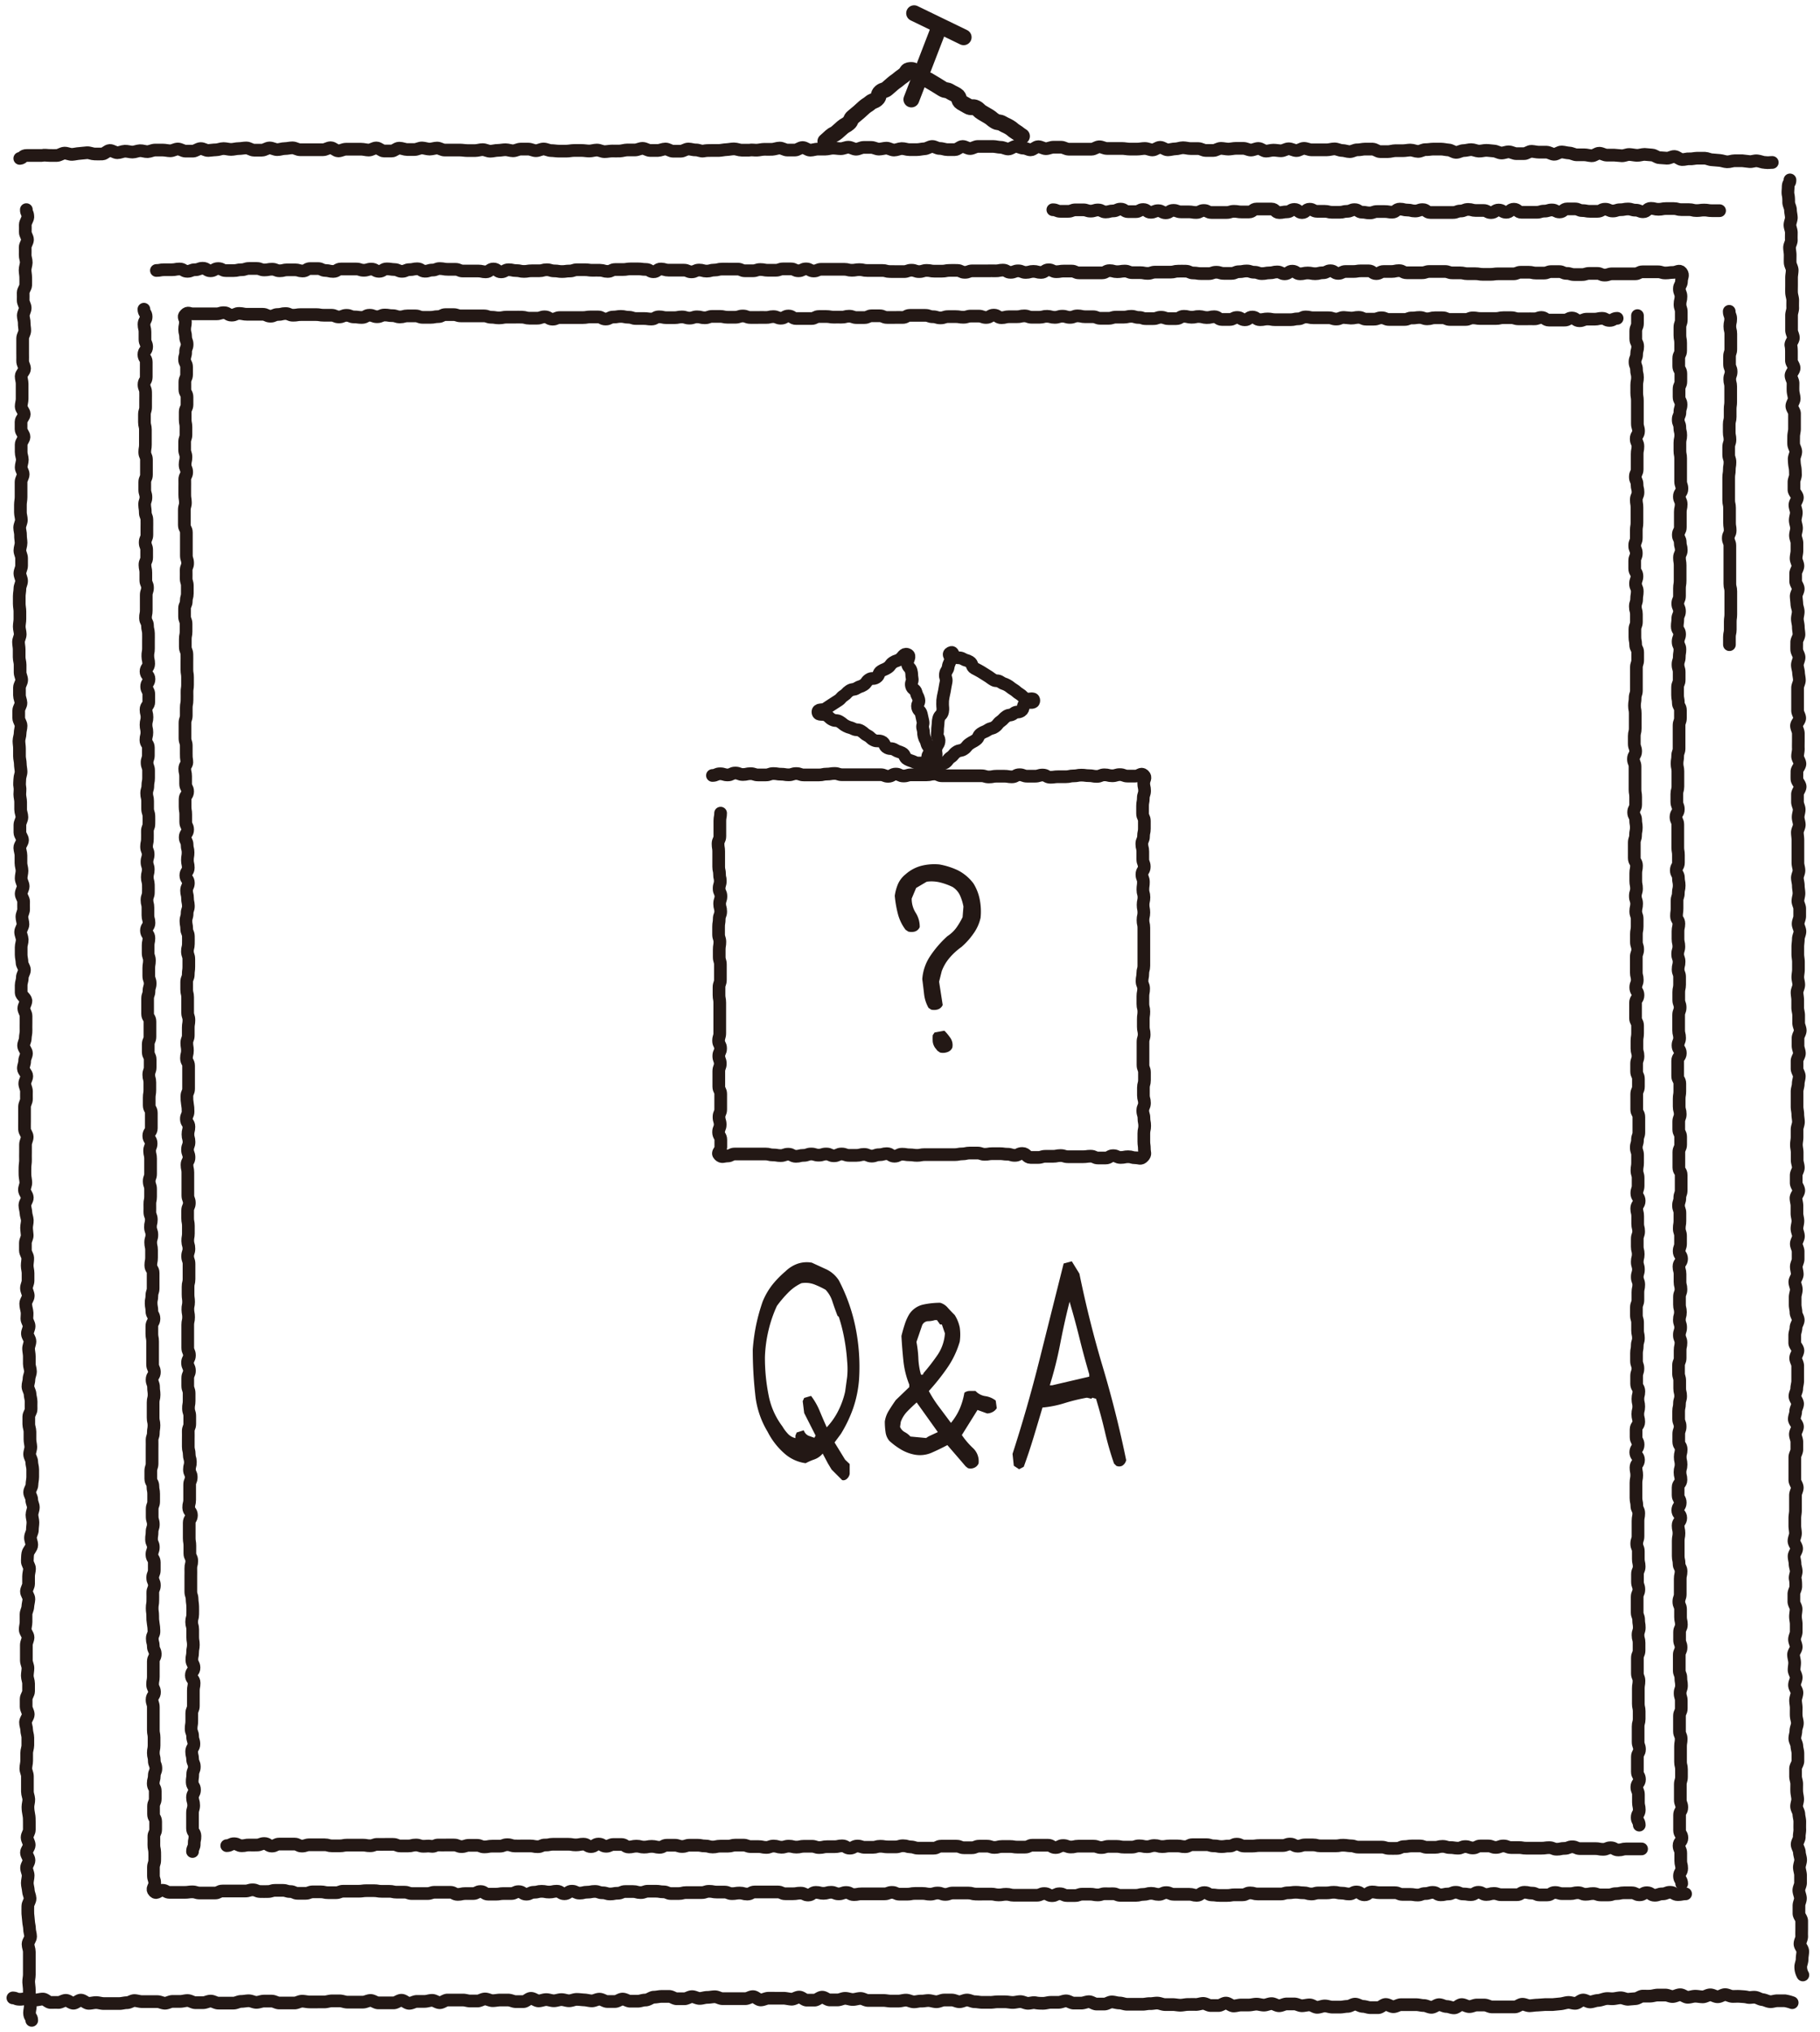 <svg xmlns="http://www.w3.org/2000/svg" viewBox="0 0 172 192"><defs><style>.a,.b,.c{fill:none;}.b,.c{stroke:#231815;stroke-linecap:round;stroke-linejoin:round;}.b{stroke-width:1.2px;}.c{stroke-width:1.5px;}.d{fill:#231815;}</style></defs><title>btn_qa</title><rect class="a" width="172" height="192"/><path class="b" d="M169.37,189.25a3.74,3.74,0,0,0-.69-.18c-.19,0-.44,0-.71,0s-.47.11-.72.08-.43-.16-.69-.19-.44-.19-.69-.22-.47.06-.71,0-.46-.06-.7-.08-.47,0-.71,0-.46-.16-.7-.17-.47.2-.72.2-.46-.18-.7-.18-.47.19-.71.19-.47-.06-.71-.06-.47.1-.71.1-.47-.24-.71-.24-.47.16-.71.17-.47-.15-.71-.14l-.7,0c-.23,0-.46.09-.7.1s-.47,0-.71,0-.46.23-.7.24l-.71.06c-.23,0-.48-.15-.72-.14s-.47.08-.71.09-.47-.05-.71,0-.46.15-.7.16-.46.12-.7.14-.49-.2-.72-.18-.45.29-.69.31-.48-.1-.72-.08-.47.11-.72.13l-.72.07c-.22,0-.47,0-.72,0l-.72.05c-.23,0-.47.05-.72.06s-.48-.15-.72-.14-.46.25-.71.25H141c-.23,0-.48-.18-.72-.18l-.71,0c-.23,0-.47.15-.71.15s-.48-.19-.72-.19-.47.3-.71.31-.48-.13-.72-.13-.48-.18-.72-.17-.47.25-.71.25-.48-.17-.72-.17-.48-.08-.72-.08-.48,0-.72,0h-.72c-.24,0-.48.19-.72.19s-.48-.21-.72-.21-.48.3-.72.3h-.72c-.24,0-.48-.12-.72-.12s-.48-.2-.72-.21-.48.21-.72.21-.48.07-.72.07h-.72c-.24,0-.48-.11-.72-.11s-.48.13-.72.13-.48-.23-.72-.23-.48.08-.72.08-.48-.17-.72-.17h-.72c-.24,0-.48.17-.72.17s-.47-.2-.71-.2-.48.14-.72.14-.48-.09-.71-.09-.48.08-.72.08l-.72,0c-.24,0-.48.09-.72.09s-.47-.26-.71-.27-.48.23-.72.23h-.72c-.24,0-.48-.2-.72-.2s-.48.11-.72.1-.48,0-.72,0-.48.07-.72.07-.48-.06-.72-.06h-.72c-.24,0-.48-.13-.72-.14s-.48.06-.72.05-.48.07-.72.06h-.72c-.24,0-.48,0-.72,0s-.48-.12-.72-.12-.48-.1-.72-.1-.48.21-.72.2l-.72,0c-.24,0-.48-.22-.72-.22s-.48.13-.72.13l-.72,0c-.24,0-.48-.21-.72-.21s-.48.14-.72.14h-.72c-.24,0-.48.09-.72.09s-.48,0-.72-.05-.48.05-.72.05-.48-.16-.72-.16-.48.08-.72.08-.48-.06-.72-.06h-.72c-.24,0-.48.06-.72.05l-.72,0c-.24,0-.48-.06-.72-.06s-.48-.16-.72-.16-.48.16-.72.16-.48-.16-.72-.16-.48,0-.72,0-.48.16-.73.16-.48-.1-.72-.11-.48.06-.72.05-.48.08-.72.07-.48-.16-.72-.16-.48.09-.72.09H84.2c-.24,0-.48-.06-.72-.06h-.72c-.24,0-.48,0-.72,0s-.48-.19-.72-.19-.48.1-.73.1-.48-.11-.72-.11-.48.15-.73.15-.48,0-.72,0-.48-.26-.72-.26-.49.28-.73.28h-.72c-.24,0-.48-.29-.72-.29s-.49.21-.73.2-.48-.08-.72-.09H72.62c-.24,0-.48.16-.73.16s-.48-.3-.72-.31-.48.19-.73.19h-.72l-.72,0h-.72c-.24,0-.48-.18-.72-.18s-.48.06-.72.06-.48.1-.72.1-.48-.17-.72-.17-.48.2-.72.2h-.72c-.24,0-.48-.22-.72-.22s-.48,0-.72,0-.48.07-.72.07S61.28,189,61,189s-.48.11-.72.11-.48,0-.72,0-.48-.2-.72-.2-.48.23-.72.23h-.72c-.24,0-.48-.21-.73-.22s-.49.16-.73.16-.48-.08-.72-.09-.48-.05-.72-.05-.48.13-.72.13-.48-.11-.72-.11-.48.11-.72.11-.48-.11-.72-.11-.48.12-.72.12-.48-.24-.72-.24-.48.31-.72.31-.48,0-.72,0S48.28,189,48,189s-.48,0-.72,0-.48.06-.72.06-.48-.16-.72-.16-.48.19-.71.19-.48,0-.71,0S44,189,43.74,189H43c-.24,0-.48,0-.71,0s-.48.24-.72.25-.49-.22-.73-.22-.48.1-.72.1-.48,0-.72,0-.48.18-.73.18-.49-.29-.73-.29-.48.24-.73.25h-.73c-.24,0-.49,0-.73,0s-.49-.23-.73-.23-.48.16-.73.16l-.73,0c-.24,0-.49,0-.73,0s-.49-.12-.73-.12h-.73c-.24,0-.48.1-.73.1H30c-.24,0-.48,0-.73,0s-.48-.07-.72-.07-.48.17-.72.17-.48,0-.72,0-.48,0-.72,0-.48-.18-.72-.18l-.72,0c-.24,0-.48.12-.72.12s-.48-.15-.72-.15-.48.06-.72.06-.48.16-.72.16-.48,0-.72,0l-.72,0c-.24,0-.48-.19-.72-.19s-.48.15-.72.15l-.72,0c-.24,0-.48-.19-.72-.2s-.48.08-.72.08l-.72,0c-.24,0-.48.17-.72.17s-.48-.15-.72-.15-.48,0-.72,0l-.72,0c-.24,0-.48-.09-.71-.1s-.48.2-.72.2-.48.08-.72.08-.48,0-.72,0H9.8c-.24,0-.48-.09-.72-.09s-.49.08-.72.07-.48-.29-.71-.3-.49.3-.72.29-.48-.27-.71-.27-.49.21-.72.2-.49,0-.72,0-.48-.31-.71-.32-.5.09-.72.08-.49-.12-.71-.13-.52.07-.72.07c-.47,0-.35-.11-.7-.13"/><path class="b" d="M170.38,186.63a1.51,1.51,0,0,1-.2-.78c0-.2.13-.45.13-.73s.06-.46.06-.72-.26-.46-.26-.71.17-.47.16-.72,0-.47,0-.72,0-.47,0-.72-.26-.47-.26-.72,0-.47,0-.72.15-.48.14-.72-.14-.48-.15-.72.16-.48.16-.72,0-.48,0-.72-.1-.48-.11-.72.12-.49.12-.73-.11-.48-.12-.73-.2-.48-.21-.72.21-.49.2-.73.06-.48.05-.72,0-.48,0-.72-.08-.47-.09-.71-.2-.47-.21-.71.11-.48.1-.72-.08-.47-.09-.71,0-.48,0-.72-.11-.47-.11-.71,0-.48,0-.72.22-.48.22-.72,0-.48,0-.72-.09-.47-.1-.71-.19-.47-.19-.71.1-.48.1-.72.14-.48.14-.72-.1-.47-.11-.72,0-.48,0-.72-.06-.48-.06-.72.13-.48.13-.72-.23-.47-.23-.72.16-.48.16-.72-.2-.48-.2-.72.06-.48.05-.72-.1-.48-.1-.72.25-.48.25-.72-.16-.48-.16-.72.16-.48.16-.72,0-.48,0-.72-.07-.48-.07-.72.06-.48.06-.71-.21-.47-.21-.71,0-.48,0-.71.18-.48.18-.71,0-.48-.05-.71.09-.48.09-.72-.11-.48-.11-.71-.09-.48-.09-.72.24-.48.24-.72-.25-.48-.25-.72.14-.48.14-.72-.06-.48-.06-.72,0-.48,0-.72.06-.48.06-.72,0-.48,0-.72,0-.48,0-.72.17-.48.17-.72-.23-.48-.23-.72,0-.48,0-.72,0-.48,0-.72,0-.48,0-.72.19-.48.19-.72,0-.48,0-.72-.14-.48-.14-.72.2-.48.2-.72-.3-.48-.3-.72.13-.48.13-.72.18-.48.18-.72-.25-.48-.25-.72.17-.48.17-.72.09-.48.09-.72,0-.48,0-.72,0-.48,0-.72-.19-.48-.19-.72.21-.48.21-.72-.3-.48-.3-.72,0-.48,0-.72.12-.48.12-.72.21-.48.21-.72-.21-.48-.21-.72-.08-.48-.08-.72,0-.48,0-.72.11-.48.11-.72-.14-.48-.14-.72.23-.48.23-.72-.09-.48-.09-.72.17-.48.17-.72,0-.48,0-.72-.17-.48-.17-.72.2-.48.2-.72-.14-.48-.14-.72.09-.48.09-.72-.09-.48-.09-.72,0-.48,0-.72-.09-.48-.09-.72.26-.48.26-.72-.24-.48-.24-.72,0-.48,0-.72.2-.48.2-.72-.11-.48-.11-.72,0-.48,0-.72-.07-.48-.07-.72.06-.48.06-.72,0-.48,0-.72.13-.48.13-.72-.06-.48-.06-.72-.07-.48-.07-.72,0-.48,0-.72,0-.48,0-.72.11-.48.11-.72.1-.48.1-.72-.21-.48-.21-.72,0-.48,0-.72.22-.48.22-.72-.13-.48-.13-.72,0-.48,0-.72.21-.48.21-.72-.15-.48-.15-.72,0-.48,0-.72-.09-.48-.09-.72,0-.48,0-.72-.06-.48-.06-.72.16-.48.16-.72-.09-.48-.09-.72.06-.48.06-.72,0-.48,0-.72-.06-.48-.06-.72,0-.48,0-.72.05-.48.05-.72.15-.48.15-.72-.17-.48-.17-.72.15-.48.15-.72,0-.48,0-.72-.17-.48-.17-.72.1-.48.1-.72-.06-.48-.06-.72-.08-.48-.09-.72.15-.48.15-.72-.1-.48-.1-.72,0-.48,0-.72,0-.48,0-.72,0-.48,0-.72-.05-.48-.05-.72.18-.48.18-.72-.11-.48-.11-.72.1-.48.1-.72-.16-.48-.16-.72,0-.48,0-.72.25-.48.25-.72-.29-.48-.3-.72,0-.48,0-.72.28-.48.28-.72-.22-.48-.22-.72.08-.48.07-.72,0-.48,0-.72,0-.48,0-.72-.17-.48-.17-.72.3-.48.3-.72-.2-.47-.2-.71,0-.47,0-.71,0-.48,0-.72,0-.48,0-.72.17-.48.17-.72-.07-.48-.08-.72-.11-.48-.11-.72.16-.48.16-.72-.21-.48-.22-.72,0-.48,0-.72.21-.48.21-.72-.06-.48-.06-.72-.08-.48-.09-.72.08-.48.08-.72-.12-.48-.13-.72-.05-.48-.06-.72.19-.48.19-.72-.24-.48-.24-.72,0-.48,0-.72.21-.48.21-.72-.17-.48-.17-.72.08-.48.08-.72,0-.48,0-.72-.14-.48-.14-.72.11-.48.1-.72-.12-.48-.12-.72.1-.48.1-.72-.13-.48-.13-.72.24-.49.23-.72-.32-.48-.32-.72,0-.48,0-.72.15-.48.14-.72,0-.48-.05-.72-.06-.48-.07-.72.15-.48.15-.72-.19-.48-.2-.72,0-.48,0-.72.08-.48.08-.72,0-.48,0-.72,0-.48,0-.72-.25-.48-.25-.71.23-.48.22-.72-.1-.48-.11-.72,0-.48,0-.72-.18-.48-.19-.71.29-.48.29-.72-.25-.48-.25-.71,0-.48,0-.72,0-.48-.05-.71.23-.48.23-.72-.17-.48-.17-.71,0-.48,0-.71,0-.48,0-.71.12-.48.11-.71,0-.48,0-.71-.1-.48-.11-.71,0-.48,0-.71,0-.48,0-.71.06-.48.06-.71-.18-.48-.19-.71,0-.48,0-.72-.06-.48-.06-.71.18-.48.17-.71,0-.48,0-.71-.13-.48-.13-.71.14-.49.13-.72-.08-.49-.08-.71-.17-.49-.17-.71,0-.49-.05-.71,0-.52,0-.71c0-.47.18-.35.17-.7"/><path class="b" d="M167.49,15.35c-.35,0-.24.05-.72,0-.2,0-.43-.12-.7-.15s-.46.09-.72.07-.45-.06-.7-.08l-.71,0c-.23,0-.47.11-.72.1s-.46-.11-.7-.13l-.71-.06c-.23,0-.46-.14-.7-.15l-.71,0c-.23,0-.48.08-.72.06s-.48.08-.72.07-.46-.27-.7-.29-.48.17-.72.16l-.71-.05c-.23,0-.46-.24-.7-.25l-.71-.06c-.23,0-.48.1-.72.09s-.47-.07-.71-.08-.48.13-.72.12-.47-.05-.71-.06l-.71,0c-.23,0-.46-.17-.7-.18s-.48.25-.72.24-.47-.09-.71-.09l-.71,0c-.23,0-.47-.16-.71-.17s-.47-.09-.71-.1-.48.23-.72.22-.47-.19-.71-.2l-.71,0c-.24,0-.47-.07-.71-.08s-.48.23-.72.22l-.71,0c-.24,0-.47-.16-.71-.17s-.48.12-.72.11-.47-.18-.71-.19-.47-.06-.71-.06-.47.08-.71.07-.47-.14-.71-.14-.48.09-.72.09-.48.18-.72.17-.47-.22-.71-.23-.47-.08-.71-.08h-.72c-.24,0-.48.06-.72.05s-.48.17-.72.17-.48-.13-.72-.13-.48.06-.71.06l-.71,0c-.24,0-.48.09-.72.09l-.72,0c-.24,0-.48-.23-.72-.24l-.72,0c-.24,0-.48.08-.72.07s-.48.17-.72.17-.48-.11-.72-.11-.48-.15-.72-.15-.49.09-.73.09l-.72,0c-.24,0-.48,0-.72,0s-.48-.14-.72-.14-.48.22-.72.21-.48-.17-.72-.17-.48.19-.72.19-.48-.06-.72-.06-.47.09-.71.09-.47-.25-.71-.25-.48.15-.71.15-.47-.16-.71-.16l-.71,0c-.24,0-.48.07-.71.07s-.48-.07-.71-.07-.48.2-.71.2l-.71,0c-.24,0-.48-.18-.72-.18s-.48,0-.72,0-.48-.08-.72-.08-.48.11-.72.11-.48.09-.72.09-.48-.24-.72-.24-.48.25-.72.25-.48-.14-.72-.14-.48.06-.72.06h-.72c-.24,0-.48-.06-.72-.06l-.72,0c-.24,0-.48,0-.72,0s-.48-.17-.72-.16-.48.23-.72.23l-.72,0H101c-.24,0-.48-.19-.72-.19l-.72,0c-.24,0-.48.14-.72.14s-.48-.19-.72-.19-.48.3-.72.3S97,14,96.73,14s-.48-.17-.72-.17-.48.25-.72.25-.48-.16-.72-.16-.48-.08-.72-.08-.48,0-.72,0h-.72c-.24,0-.48.19-.72.2s-.48-.2-.72-.2-.48.3-.72.3h-.72c-.24,0-.48-.12-.72-.11s-.48-.2-.72-.19-.48.21-.72.22-.48.08-.72.08l-.72,0c-.24,0-.48-.11-.72-.1s-.48.14-.72.14S84,14,83.78,14s-.48.09-.72.09-.48-.16-.72-.16l-.72,0c-.24,0-.48.17-.72.17s-.48-.19-.72-.19-.48.14-.72.14S79,14,78.73,14s-.48.09-.72.09l-.72,0c-.24,0-.48.1-.72.1s-.48-.25-.72-.25-.48.24-.72.24l-.72,0c-.24,0-.48-.19-.72-.19s-.48.11-.72.12-.48,0-.72,0-.48.07-.72.08-.48-.05-.72,0l-.72,0c-.24,0-.48-.12-.72-.12s-.48.06-.72.07-.48.07-.72.08h-.72c-.24,0-.48,0-.72.05s-.48-.11-.72-.1-.48-.09-.72-.09-.48.21-.72.21h-.72c-.24,0-.48-.21-.72-.21s-.48.13-.72.14l-.72,0c-.24,0-.48-.2-.72-.2s-.48.15-.72.15l-.72,0c-.24,0-.48.09-.72.1s-.48,0-.72,0-.48.06-.72.06-.48-.15-.72-.15-.48.09-.72.09-.48-.05-.72-.05h-.72c-.24,0-.48.06-.72.06h-.72c-.24,0-.48-.05-.72-.05s-.48-.15-.72-.15-.48.16-.72.16-.48-.15-.72-.15-.48,0-.72,0-.48.16-.72.16-.48-.1-.72-.1-.48.06-.72.06-.48.08-.72.08-.48-.15-.72-.15-.48.09-.72.09h-.71c-.24,0-.48-.05-.72-.05h-.72c-.24,0-.48,0-.72,0s-.48-.19-.71-.19-.48.1-.71.1-.48-.1-.71-.11-.48.15-.71.15-.48,0-.71,0S38,14,37.73,14s-.48.28-.72.27h-.72c-.24,0-.48-.29-.72-.29s-.48.2-.72.2-.48-.08-.72-.08H32.69c-.24,0-.48.16-.72.16s-.48-.3-.72-.3-.48.19-.72.19H29.8l-.72,0h-.72c-.24,0-.48-.18-.72-.18s-.48.07-.72.07-.48.1-.72.1-.48-.16-.72-.16-.48.21-.72.21H24c-.24,0-.48-.21-.72-.21s-.48.06-.72.06-.48.08-.72.08-.48-.08-.72-.08-.48.12-.72.12-.48.05-.72.06-.48-.19-.72-.18-.48.23-.71.24h-.72c-.24,0-.48-.2-.72-.2s-.48.17-.71.17-.48-.07-.72-.07-.48,0-.72,0-.48.14-.71.15-.48-.1-.72-.09-.48.13-.71.13-.48-.09-.72-.08-.48.14-.71.14-.49-.22-.72-.21-.47.32-.7.33-.49,0-.72,0-.49-.13-.72-.12-.48.06-.71.07-.48.08-.71.09-.49-.13-.72-.12-.48.21-.7.22-.49,0-.71,0-.49-.06-.71,0l-.71,0c-.28,0-.52,0-.71,0-.47,0-.33.25-.68.28"/><path class="b" d="M3,190.92c0-.36-.2-.25-.21-.72,0-.2.08-.44.08-.72s-.1-.46-.1-.72,0-.47,0-.72-.05-.47-.06-.72.06-.47.06-.72,0-.47,0-.72,0-.48,0-.72,0-.48,0-.72-.12-.47-.12-.72.24-.48.24-.72-.1-.48-.1-.72-.08-.48-.09-.72-.06-.48-.07-.72,0-.48,0-.72.22-.48.21-.73-.15-.48-.16-.72-.1-.48-.1-.72.08-.48.08-.72-.15-.48-.15-.72.23-.48.23-.72-.24-.48-.24-.72.26-.48.26-.72-.2-.48-.2-.72.21-.48.21-.72,0-.48,0-.72,0-.48-.05-.72-.08-.48-.08-.72.09-.48.08-.72-.13-.48-.13-.72,0-.48,0-.73,0-.48,0-.73-.15-.48-.15-.73.08-.49.08-.73,0-.49,0-.73.11-.49.11-.73,0-.49,0-.73-.11-.49-.11-.73-.12-.49-.11-.73.26-.49.26-.73-.2-.49-.2-.73,0-.49,0-.73.23-.49.23-.73,0-.49,0-.73-.12-.49-.12-.73.06-.49.06-.73-.15-.49-.15-.73,0-.49,0-.73,0-.49,0-.73.16-.48.16-.72-.27-.49-.27-.73.08-.48.08-.72,0-.49,0-.72.16-.48.17-.72.09-.48.1-.72-.24-.5-.23-.73.2-.48.2-.71,0-.49,0-.72.08-.48.09-.71-.23-.5-.21-.73,0-.44.05-.71S3,146.27,3,146s-.13-.46-.12-.72.18-.46.18-.71.05-.47.05-.71-.09-.47-.09-.71.13-.47.13-.71S3,142,3,141.73s-.2-.47-.2-.71.22-.47.22-.72.07-.47.07-.72,0-.47,0-.72S3,138.4,3,138.15s-.19-.47-.2-.71.12-.48.11-.72-.08-.47-.08-.72,0-.47,0-.71-.11-.47-.11-.71,0-.47,0-.71.23-.48.22-.71,0-.47,0-.71-.09-.47-.1-.71-.19-.47-.2-.71.1-.47.1-.71.14-.48.14-.72-.11-.47-.11-.71,0-.47,0-.71-.06-.47-.07-.71.13-.48.13-.72-.23-.47-.24-.71.16-.48.16-.72-.21-.47-.21-.71.05-.48,0-.72-.11-.47-.11-.71.24-.48.24-.72-.16-.47-.17-.71.15-.48.15-.72,0-.48,0-.72-.08-.47-.08-.71.06-.48.05-.72-.22-.47-.22-.71,0-.48,0-.72.18-.48.17-.72-.06-.47-.06-.71.08-.48.07-.71-.12-.47-.13-.71-.1-.47-.1-.71.24-.48.23-.72-.26-.47-.27-.71.14-.48.13-.72-.07-.47-.08-.71,0-.48,0-.71.06-.48.05-.72,0-.48,0-.72,0-.48,0-.72.16-.48.16-.72-.24-.47-.25-.71,0-.48,0-.72,0-.48,0-.72,0-.48,0-.72.19-.48.18-.72,0-.48,0-.72-.15-.48-.16-.72.19-.48.19-.72-.31-.47-.32-.71.13-.48.12-.72.17-.48.17-.72-.26-.47-.27-.71.16-.48.16-.72.08-.48.07-.72,0-.48,0-.72V96c0-.24-.21-.48-.21-.71s.2-.48.2-.72S2,94.06,2,93.82s0-.48,0-.72.12-.48.11-.72.2-.48.2-.72-.23-.47-.23-.71S2,90.47,2,90.23s0-.48,0-.72.11-.48.1-.72-.15-.48-.15-.72.22-.48.22-.72-.1-.48-.1-.72.17-.48.16-.72,0-.48,0-.72S2,84.71,2,84.47s.19-.48.19-.72S2,83.27,2,83s.08-.48.08-.72-.1-.48-.1-.72,0-.48,0-.72-.1-.48-.11-.72.26-.49.26-.73-.25-.48-.25-.72,0-.48,0-.72.19-.48.19-.73-.12-.48-.12-.72,0-.48,0-.72-.08-.48-.08-.72.05-.48,0-.72,0-.48,0-.72.13-.48.12-.72-.07-.48-.07-.72-.08-.48-.08-.72,0-.48,0-.72-.05-.48-.05-.72.11-.48.11-.72.09-.48.09-.72-.22-.48-.22-.72,0-.48,0-.72.22-.48.21-.72-.14-.48-.14-.72,0-.48,0-.72.21-.48.21-.72-.15-.48-.15-.72,0-.48,0-.72-.09-.48-.09-.72,0-.48,0-.72-.06-.48-.06-.72.16-.48.16-.72-.09-.48-.09-.72.06-.48.06-.72,0-.48,0-.72-.06-.48-.06-.72,0-.48,0-.72.06-.48.06-.72.16-.48.16-.72-.16-.48-.16-.72.16-.48.16-.72,0-.48,0-.72-.16-.48-.16-.72.11-.48.11-.72-.06-.48-.05-.72-.08-.48-.08-.72.16-.48.16-.72-.09-.48-.09-.72,0-.48,0-.72.06-.48.06-.72,0-.48,0-.72,0-.48,0-.72.2-.48.2-.72S2,44.4,2,44.16s.11-.48.11-.72S2,43,2,42.72s0-.48,0-.72.26-.48.27-.71-.28-.49-.28-.72,0-.48,0-.72.3-.47.3-.71S2,38.65,2,38.42s.09-.48.09-.72,0-.48,0-.72,0-.48,0-.72S2,35.78,2,35.55s.32-.47.32-.71-.19-.48-.18-.72,0-.48,0-.72,0-.48,0-.72,0-.48,0-.71.19-.47.2-.71-.06-.48-.05-.72-.09-.49-.09-.72.18-.48.18-.72-.2-.49-.19-.72,0-.48,0-.72.23-.48.24-.71,0-.48,0-.72-.06-.48-.06-.71.1-.48.11-.71-.11-.49-.1-.72,0-.49,0-.72.21-.48.22-.71-.22-.5-.21-.72,0-.49,0-.71.23-.51.24-.71c0-.46-.15-.36-.14-.71"/><path class="b" d="M13.6,29.22c0,.36.21.36.21.71s-.2.36-.2.72.09.36.09.71,0,.36,0,.71.16.36.16.71-.26.36-.26.72.22.36.22.71,0,.36,0,.71,0,.36,0,.71-.21.36-.21.71.14.36.15.71,0,.36,0,.71,0,.36,0,.71-.11.36-.11.71,0,.36,0,.71.09.36.09.71,0,.36,0,.71,0,.36,0,.71-.06.36-.06.71.16.36.16.71,0,.36,0,.71,0,.36,0,.71-.16.36-.16.71,0,.36,0,.71.11.36.11.71-.13.36-.12.71.06.36.06.71.14.36.15.71,0,.36,0,.71,0,.36,0,.71-.16.36-.16.72.14.36.14.71,0,.36,0,.71-.17.36-.16.72.08.36.08.71,0,.36,0,.71.16.36.16.71-.12.36-.12.72,0,.36,0,.72,0,.36,0,.72-.08.36-.07.72.19.36.19.72.08.36.09.72,0,.36,0,.72,0,.36,0,.72-.07.36-.06.72.08.36.08.72-.25.36-.25.72.28.36.28.72-.23.36-.22.72.2.36.2.72,0,.36,0,.72-.26.36-.26.72.09.36.09.72-.09.36-.09.72.08.36.08.72-.09.36-.09.72.23.36.23.72,0,.36,0,.72-.13.36-.12.72.14.36.14.72,0,.36,0,.72-.07.36-.07.72-.11.36-.11.72.09.36.09.72,0,.36,0,.72.11.36.12.72,0,.36,0,.72-.15.36-.14.72,0,.36,0,.72-.08.36-.08.72.15.36.15.72-.11.36-.11.72.12.36.12.72-.09.36-.09.72.09.36.1.72,0,.36,0,.72-.13.36-.13.72.09.36.09.72,0,.36,0,.72.1.36.1.72-.24.36-.24.72.23.36.23.72S14,89,14,89.33s0,.36,0,.72.12.36.12.72-.06.36-.06.72,0,.36,0,.72.13.36.13.72-.11.36-.11.72-.13.36-.13.72,0,.36,0,.72,0,.36,0,.72.22.36.22.72,0,.36,0,.72,0,.36,0,.72-.16.36-.16.72,0,.36,0,.72.18.36.18.72,0,.36,0,.72-.13.36-.13.72.1.36.1.72,0,.36,0,.72-.06.36-.06.72,0,.36,0,.72.2.36.2.72,0,.36,0,.72,0,.36,0,.72-.24.36-.24.72.22.36.22.72-.15.36-.14.72.09.36.09.72,0,.36,0,.72,0,.36,0,.72-.14.36-.13.72.13.36.13.72,0,.36,0,.72-.08.36-.07.72,0,.36,0,.72.14.36.14.72-.09.36-.08.72.13.36.13.72-.11.36-.11.72.08.36.08.72,0,.36,0,.72-.07.36-.07.72.22.36.22.72,0,.36,0,.72,0,.36,0,.72-.12.36-.12.72-.08.36-.07.72.07.36.07.72.2.36.2.72-.2.36-.2.72,0,.36,0,.72.07.36.07.72,0,.36,0,.72,0,.36,0,.72,0,.36,0,.72.16.36.17.72-.22.36-.22.72.14.36.14.72.05.36.05.72-.09.36-.09.72,0,.36,0,.72,0,.36,0,.72.08.36.08.72-.06.36-.06.72-.13.36-.12.72,0,.36,0,.72,0,.36,0,.72,0,.36,0,.72-.12.36-.12.72,0,.36,0,.72.2.36.2.72.07.36.07.72,0,.36,0,.72-.14.36-.14.72,0,.36,0,.72.11.36.11.72-.12.36-.12.72-.06.36-.05.72.17.36.17.72-.14.36-.13.72.22.36.22.72,0,.36,0,.72-.15.36-.15.72.16.36.16.72-.16.36-.15.72,0,.36,0,.72-.06.36-.06.72.05.36.05.72,0,.36.05.72.06.36.07.72-.16.36-.16.72.1.36.1.72.17.36.18.72-.18.36-.18.72,0,.36,0,.72,0,.36,0,.72-.07.36-.07.72.17.36.18.72-.23.36-.23.72.12.36.12.72,0,.36,0,.72,0,.36,0,.72,0,.36,0,.72.07.36.07.72,0,.36,0,.72-.07.36-.07.72.09.36.09.72.14.36.15.72-.15.36-.15.72-.1.36-.1.73.19.36.19.72,0,.36,0,.72-.16.36-.16.72,0,.36,0,.73.2.36.2.72,0,.36,0,.72-.18.36-.17.73,0,.36,0,.73.07.36.08.72,0,.36,0,.72-.12.36-.12.73,0,.36,0,.73.12.36.12.73-.32.52-.06.79.41-.12.77-.12.36.2.71.2h.71c.36,0,.36,0,.71,0s.36-.05.71-.05.36.11.71.11h1.43c.36,0,.36-.19.72-.19h1.43c.36,0,.36,0,.71,0s.36-.11.71-.11.36.15.71.16.36,0,.71,0,.36-.11.71-.11h.71c.36,0,.36.11.71.11s.36.17.71.17.36,0,.72,0,.36-.14.72-.14.36,0,.72,0,.36.08.72.08.36,0,.72,0,.36-.14.72-.14.36,0,.72,0h.72c.36,0,.36-.05.72-.05s.36,0,.72,0,.36.06.72.06l.72,0c.36,0,.36.08.72.08s.36,0,.72,0,.36.13.72.13h.72c.36,0,.36,0,.72,0s.36-.12.72-.12.36,0,.72,0,.36,0,.72,0,.36.2.72.2.36-.08.72-.08.36,0,.72,0,.36-.19.72-.19.36.25.72.25h.72c.36,0,.36-.06.72-.06s.36,0,.72,0,.36-.18.72-.18.36.24.72.24.36-.18.72-.18.36-.09.72-.09.36.07.72.07.36-.08.72-.08.36.24.72.24.36-.25.72-.24.36.18.72.18.36-.09.72-.09.36-.07.72-.07.36.13.72.13.36.11.72.11.36-.07.72-.07.36-.16.72-.16.36,0,.72,0,.36.1.72.1.36-.13.72-.13.36,0,.72,0,.36.06.72.06.36.16.72.16.36,0,.72,0,.36-.09.72-.09.36,0,.72,0,.36,0,.72,0,.36-.12.72-.12.36.07.72.07h.72c.36,0,.36.15.72.15s.36-.06.72-.06.36.1.72.1.36-.2.72-.2.36,0,.72,0,.36,0,.72,0,.36,0,.72,0,.36.17.72.17.36,0,.72,0,.36-.06.72-.06.36.18.72.18.36-.25.72-.25.36.09.72.09.36-.1.72-.1.36.15.72.15.36-.13.72-.13.36.2.72.2.36-.07.72-.07.36,0,.72,0,.36,0,.72,0,.36,0,.72,0,.36-.14.72-.14.36.17.72.17.36,0,.72,0,.36-.07.72-.07.36,0,.72,0,.36.07.72.07.36-.11.72-.11.36.13.72.13.36-.13.72-.13.36,0,.72,0h.72c.36,0,.36.09.72.1s.36,0,.72,0,.36,0,.72,0,.36.08.72.08.36-.06.72-.06.36.09.72.09l.72,0h.72c.36,0,.36,0,.72,0s.36-.16.72-.16.36.2.72.2.36-.18.72-.18.36.17.72.17l.72,0c.36,0,.36-.13.72-.13s.36,0,.72,0,.36.07.72.07.36-.12.72-.11.36,0,.72,0,.36.15.72.15h1.44c.36,0,.36-.09.72-.09s.36-.1.72-.1.36.1.72.1.36-.17.72-.17.36.16.72.16.36,0,.72,0,.36,0,.72,0,.36.1.72.1.36-.26.72-.26.36.22.72.22.36.05.72.05h.72c.36,0,.36-.06.72-.06h.72c.36,0,.36-.18.72-.18s.36.1.72.1.36,0,.72,0,.36,0,.72,0h.72c.36,0,.36-.11.72-.11s.36-.05.72-.05.36.05.72.05.36.1.72.11.36-.1.72-.1.36,0,.72,0,.36-.06.72-.06.36.08.72.08.36.08.72.08.36-.2.72-.19.36.26.72.27.36-.27.72-.27.36.07.72.07l.72,0h.72c.36,0,.36.16.72.16h.72c.36,0,.36.06.72.06s.36-.14.72-.14.36-.11.72-.11.36.22.72.23.36-.08.72-.08.36-.16.72-.16.36.16.72.16.36.06.72.06.36-.23.72-.22.36.21.72.21.36-.1.72-.1.36.12.72.12.36,0,.72,0,.36,0,.73,0,.36-.23.72-.23.36.08.72.08.36.17.72.17.36,0,.72,0,.36-.23.72-.23.36.11.72.11.36,0,.72,0,.36-.09.73-.09.36.15.72.15.36-.07.72-.07.36.13.72.13.36,0,.73,0,.36-.12.73-.12.36-.08.73-.08.36,0,.73,0,.36.18.73.19.36-.21.73-.2.36.24.72.24.36-.13.73-.13.37-.15.73-.15.37.22.73.22.37-.07.73-.07"/><path class="b" d="M158.93,178c0-.36-.21-.36-.21-.72s.21-.36.21-.72-.09-.36-.09-.72,0-.36,0-.72-.16-.36-.16-.72.27-.36.27-.72-.22-.36-.22-.72,0-.36,0-.72,0-.36,0-.72.21-.36.21-.72-.14-.36-.14-.72,0-.36,0-.72,0-.36,0-.72.11-.36.11-.72,0-.36,0-.72-.09-.36-.09-.72,0-.36,0-.72,0-.36,0-.72.06-.36.06-.72-.16-.36-.16-.72,0-.36,0-.72,0-.36,0-.72.17-.36.17-.72,0-.36,0-.72-.11-.36-.11-.72.13-.36.13-.72-.06-.36-.06-.72-.15-.36-.15-.72,0-.36,0-.72,0-.36,0-.72.17-.36.17-.72-.14-.36-.14-.72,0-.36,0-.72.17-.36.17-.72-.08-.36-.08-.72,0-.36,0-.72-.16-.36-.16-.72.13-.36.13-.72,0-.36,0-.72,0-.36,0-.72.08-.36.08-.72-.19-.36-.19-.72-.08-.36-.08-.72,0-.36,0-.72,0-.36,0-.72.07-.36.07-.72-.08-.36-.08-.72.25-.36.25-.72-.28-.36-.28-.72.23-.36.23-.72-.2-.36-.2-.72,0-.36,0-.72.27-.36.27-.72-.09-.36-.09-.72.1-.36.1-.72-.08-.36-.08-.72.09-.36.09-.72-.23-.36-.23-.72,0-.36,0-.72.13-.36.13-.72-.14-.36-.14-.72,0-.36,0-.72.08-.36.08-.72.11-.36.11-.72-.09-.36-.09-.72,0-.36,0-.72-.11-.36-.11-.72,0-.36,0-.72.15-.36.15-.72,0-.36,0-.72.08-.36.08-.72-.15-.36-.15-.72.12-.36.12-.72-.12-.36-.12-.72.1-.36.1-.72-.09-.36-.09-.72,0-.36,0-.72.14-.36.14-.72-.09-.36-.09-.72,0-.36,0-.72-.1-.36-.1-.72.25-.36.25-.72-.23-.36-.23-.72.13-.36.13-.72,0-.36,0-.72-.12-.36-.12-.72.06-.36.06-.72,0-.36,0-.72-.13-.36-.13-.72.12-.36.12-.72.13-.36.13-.72,0-.36,0-.72,0-.36,0-.72-.22-.36-.22-.72,0-.36,0-.72,0-.36,0-.72.17-.36.17-.72,0-.36,0-.72-.18-.36-.18-.72,0-.36,0-.72.14-.36.14-.72-.1-.36-.1-.72,0-.36,0-.72.06-.36.06-.72,0-.36,0-.72-.2-.36-.2-.72,0-.36,0-.72,0-.36,0-.72.25-.36.25-.72-.22-.36-.22-.72.15-.36.15-.72-.09-.36-.09-.72,0-.36,0-.72,0-.36,0-.72.14-.36.14-.72-.13-.36-.13-.72,0-.36,0-.72.08-.36.08-.72,0-.36,0-.72-.14-.36-.14-.72.09-.36.09-.72-.13-.36-.13-.72.11-.36.11-.72-.08-.36-.08-.72,0-.36,0-.72.08-.36.08-.72-.22-.36-.22-.72.05-.36.05-.72,0-.36,0-.72.12-.36.12-.72.08-.36.08-.72-.07-.36-.07-.72-.2-.36-.2-.72.2-.36.2-.72,0-.36,0-.72-.06-.36-.06-.72,0-.36,0-.72,0-.36,0-.72,0-.36,0-.72-.17-.36-.17-.72.22-.36.22-.72-.14-.36-.14-.72,0-.36,0-.72.1-.36.1-.72,0-.36,0-.72,0-.36,0-.72-.08-.36-.08-.72.06-.36.06-.72.13-.36.13-.72,0-.36,0-.72,0-.36,0-.72,0-.36,0-.72.13-.36.13-.72,0-.36,0-.72-.2-.36-.2-.72-.07-.36-.07-.72,0-.36,0-.72.15-.36.15-.72,0-.36,0-.72-.11-.36-.11-.72.12-.36.12-.72.06-.36.06-.72-.17-.36-.17-.72.14-.36.14-.72-.22-.36-.22-.72.05-.36.05-.72.16-.36.16-.72-.16-.36-.16-.72.16-.36.16-.72,0-.36,0-.72.06-.36.06-.73,0-.36,0-.73,0-.36,0-.72-.06-.36-.06-.72.17-.36.17-.72-.1-.36-.1-.72-.18-.36-.18-.72.19-.36.19-.72,0-.36,0-.72,0-.36,0-.72.08-.36.08-.73-.17-.36-.17-.73.24-.36.24-.73-.12-.36-.12-.72,0-.36,0-.72,0-.36,0-.72,0-.36,0-.72-.07-.36-.07-.73,0-.36,0-.73.08-.36.08-.73-.09-.36-.09-.73-.15-.36-.15-.73.16-.36.16-.72.11-.36.11-.72-.19-.36-.19-.72,0-.36,0-.73.17-.36.17-.73,0-.36,0-.73-.2-.36-.2-.72,0-.36,0-.73.18-.36.18-.73,0-.36,0-.73-.07-.36-.07-.73,0-.36,0-.73.13-.36.13-.73,0-.36,0-.73-.12-.36-.12-.73.09-.37.09-.73-.15-.37-.15-.73.2-.37.2-.73.21-.55,0-.82-.44,0-.8,0-.36.05-.72.05-.36-.11-.72-.11h-1.43c-.36,0-.36.19-.72.19h-1.43c-.36,0-.36,0-.72,0s-.36.12-.72.12-.36-.16-.71-.16-.36,0-.72,0-.36.11-.72.11h-.72c-.36,0-.36-.11-.72-.11s-.36-.17-.72-.17-.36,0-.72,0-.36.14-.72.14-.36,0-.72,0-.36-.08-.72-.08-.36,0-.72,0-.36.15-.72.15-.36,0-.72,0h-.72c-.36,0-.36.05-.72.05s-.36,0-.72,0-.36-.06-.72-.06l-.72,0c-.36,0-.36-.08-.72-.08s-.36,0-.72,0-.36-.13-.72-.13h-.72c-.36,0-.36,0-.72,0s-.36.12-.72.12-.36,0-.72,0-.36,0-.72,0-.36-.2-.72-.2-.36.08-.72.08-.36,0-.72,0-.36.2-.72.2-.36-.26-.72-.26h-.72c-.36,0-.36.06-.72.06s-.36,0-.72,0-.36.18-.72.18-.36-.25-.72-.25-.36.19-.72.19-.36.09-.72.09-.36-.07-.72-.07-.36.08-.72.08-.36-.24-.72-.25-.36.25-.72.25-.36-.18-.72-.18-.36.09-.72.09-.36.07-.72.07-.36-.13-.72-.13-.36-.12-.72-.12-.36.07-.72.07-.36.16-.72.16-.36,0-.72,0-.36-.11-.72-.11-.36.13-.72.13-.36,0-.72,0-.36-.06-.72-.06-.36-.16-.72-.17-.36,0-.72,0-.36.09-.72.09-.36,0-.72,0-.36,0-.72,0-.36.12-.72.12-.36-.07-.72-.07h-.72c-.36,0-.36-.15-.72-.15s-.36.06-.72.06-.36-.1-.72-.1-.36.21-.72.21-.36,0-.72,0-.36,0-.72,0-.36,0-.72,0-.36-.17-.72-.17-.36,0-.72,0-.36.06-.72.06-.36-.18-.72-.18-.36.25-.72.25-.36-.1-.72-.1-.36.1-.72.1-.36-.15-.72-.15-.36.14-.72.14-.36-.21-.72-.21-.36.08-.72.07-.36,0-.72,0-.36,0-.72,0-.36,0-.72,0-.36.14-.72.14-.36-.17-.72-.18-.36,0-.72,0-.36.07-.72.07-.36,0-.72,0-.36-.07-.72-.07-.36.11-.72.11-.36-.13-.72-.13-.36.13-.72.13-.36,0-.72,0H84.1c-.36,0-.36-.1-.72-.1s-.36,0-.72,0-.36,0-.72,0-.36-.08-.72-.08-.36.06-.72.06-.36-.09-.72-.09l-.72,0h-.72c-.36,0-.36,0-.72,0s-.36.16-.72.16-.36-.2-.72-.2-.36.18-.72.18-.36-.18-.72-.18l-.72,0c-.36,0-.36.13-.72.13s-.36,0-.72,0-.36-.07-.72-.07-.36.12-.72.12-.36,0-.72,0-.36-.16-.72-.16H68.23c-.36,0-.36.09-.72.09s-.36.1-.72.1-.36-.1-.72-.1-.36.17-.72.17-.36-.16-.72-.16-.36,0-.72,0-.36,0-.72,0-.36-.1-.72-.11-.36.27-.72.26-.36-.22-.72-.22-.36-.05-.72-.05h-.72c-.36,0-.36.06-.72.06h-.72c-.36,0-.36.18-.72.18s-.36-.1-.72-.11-.36,0-.72,0-.36-.05-.72-.05h-.72c-.36,0-.36.12-.72.12s-.36.05-.72.05-.36-.06-.72-.06-.36-.11-.72-.11-.36.1-.72.1-.36,0-.72,0-.36.06-.72.06-.36-.08-.72-.08-.36-.08-.72-.08-.36.2-.72.2-.36-.27-.72-.27-.36.27-.72.27-.36-.08-.72-.08l-.72,0h-.72c-.36,0-.36-.16-.72-.16h-.72c-.36,0-.36-.06-.72-.07s-.36.14-.72.14-.36.12-.72.11-.36-.23-.72-.23-.36.08-.72.08-.36.16-.72.16-.36-.16-.72-.17-.36-.06-.72-.06-.36.23-.73.23-.36-.21-.72-.21-.36.11-.72.11-.36-.12-.72-.12-.36,0-.72,0-.36,0-.72,0-.36.23-.73.23-.36-.08-.73-.09-.36-.18-.72-.18-.36,0-.72,0-.36.24-.73.23-.36-.11-.72-.11-.36,0-.72,0-.36.09-.72.09-.36-.15-.72-.15-.36.07-.73.07-.36-.14-.72-.14-.36,0-.72,0-.36.12-.73.12-.36.08-.73.08-.36,0-.73,0-.36-.19-.73-.19-.37.21-.73.21-.36-.24-.73-.24-.36.14-.73.14-.36.15-.73.15-.36-.22-.73-.22-.37.07-.73.07h-.73c-.37,0-.37.07-.73.07"/><path class="b" d="M21.43,174.41c.36,0,.36-.19.71-.18s.36.19.71.19.36-.08.71-.07.36,0,.71,0,.36-.14.71-.14.36.24.71.24.36-.19.71-.19h.71c.36,0,.36,0,.71,0s.36.19.71.19.36-.12.72-.12l.71,0c.36,0,.36,0,.71,0s.36.1.71.1l.72,0c.36,0,.36-.07.72-.07h.72c.36,0,.36,0,.72,0s.36.06.72.06.36-.14.72-.13.36,0,.72,0,.36,0,.72,0,.36.15.72.15l.72,0c.36,0,.36-.09.72-.09s.36.12.72.12.36-.05.72,0,.36-.13.72-.12.36,0,.72,0h.72c.36,0,.36.15.72.15s.36-.12.72-.12h.72c.36,0,.36.15.72.15s.36-.07.72-.07l.72,0c.36,0,.36-.14.72-.14s.36.11.72.12.36,0,.72,0,.36,0,.72,0,.36.07.72.07.36-.17.72-.16.36-.07.72-.07.36,0,.72,0h.72c.36,0,.36.06.72.06s.36-.07.72-.07.36.23.71.23.36-.24.72-.24.36.21.71.21.36-.17.72-.17.36,0,.72,0,.36.24.71.24.36-.08.72-.08.36.09.72.09.36-.07.72-.07.36.08.72.09.36-.2.72-.2h.72c.36,0,.36.12.72.12s.36-.12.72-.12.36,0,.72,0,.36.07.72.07.36.1.72.1.36-.08.72-.08h.72c.36,0,.36-.1.72-.1h.72c.36,0,.36.13.72.14l.72,0c.36,0,.36.07.72.08s.36-.13.72-.13.36.1.72.11.36-.1.72-.1.36.09.72.09.36-.08.72-.08.36,0,.72,0,.36.12.72.12.36-.08.72-.08h.72c.36,0,.36-.08.72-.08s.36.22.72.22.36-.2.72-.2.36.12.72.12.36,0,.72,0,.36-.1.72-.1.36.06.72.06.36,0,.72,0,.36-.11.72-.11.36.1.72.11.36.12.72.12h1.44c.36,0,.36-.19.72-.19s.36,0,.72,0h.72c.36,0,.36.15.72.15s.36,0,.72,0,.36-.15.72-.15l.72,0c.36,0,.36.12.72.12s.36-.09.72-.09.36,0,.72,0,.36.06.72.06h.72c.36,0,.36-.18.72-.18s.36,0,.72,0,.36,0,.72,0,.36.22.72.22.36-.19.72-.19.36.13.72.14.36-.08.72-.08.36,0,.72,0l.72,0c.36,0,.36.13.72.13s.36-.11.72-.11h.72c.36,0,.36.07.72.07l.72,0c.36,0,.36-.12.72-.12s.36.08.72.08.36-.11.72-.11.36.1.72.1.36-.06.72-.06.36,0,.72,0,.36.07.72.07.36-.19.72-.19.36,0,.72,0H114c.36,0,.36.11.72.11s.36.07.72.07.36-.06.72-.05.36-.18.72-.18.36.18.72.18h.72c.36,0,.36-.05.72-.05l.72,0,.72,0,.72,0c.36,0,.36-.14.72-.14s.36.2.72.2.36-.12.72-.12.36,0,.72,0,.36.09.72.09.36,0,.72,0h.72c.36,0,.36-.07.72-.06s.36.05.72.06.36.12.72.12.36,0,.72,0,.36,0,.72,0,.36,0,.72,0,.36.11.72.12.36,0,.72,0,.36-.17.72-.17.36-.06.72-.06.36,0,.72,0,.36.13.72.13h.72c.36,0,.36-.09.72-.09s.36.11.72.11.36.05.72.06.36-.15.72-.15.36.13.72.13.36-.19.72-.19.36,0,.72,0,.36.14.72.14.36-.14.72-.14.36.14.72.15h.72c.36,0,.36.06.72.06s.36,0,.73,0,.36,0,.72,0,.36-.05.72-.05.36.15.72.15.36-.08.73-.08.36-.15.73-.15.36.16.72.17l.73,0c.36,0,.36,0,.73,0s.36.07.73.07.36-.15.72-.15.36.21.73.21.37-.1.73-.1h.73c.37,0,.37,0,.73,0"/><path class="b" d="M152.83,30.08c-.36,0-.36.2-.72.2s-.36-.2-.71-.2-.36.08-.71.08-.36,0-.71,0-.36.15-.72.15-.36-.26-.71-.26-.36.21-.72.2h-.71c-.36,0-.36,0-.72,0S146,30,145.68,30s-.36.14-.72.13-.36,0-.72,0-.36,0-.72,0-.36-.11-.72-.11l-.72,0c-.36,0-.36.08-.72.08h-.72c-.36,0-.36,0-.72,0s-.36-.06-.72-.06-.36.15-.72.15-.36,0-.72,0-.36,0-.72,0-.36-.16-.72-.16l-.72,0c-.36,0-.36.1-.72.1s-.36-.13-.72-.13-.36.06-.72.05-.36.14-.72.14-.36,0-.72,0h-.72c-.36,0-.36-.16-.72-.16s-.36.13-.72.13h-.72c-.36,0-.36-.17-.72-.17s-.36.07-.72.07L127,30c-.36,0-.36.15-.72.15s-.36-.12-.72-.12-.36,0-.72,0-.36,0-.72,0-.36-.08-.72-.08-.36.18-.72.18-.36.08-.72.08-.36,0-.72,0h-.72c-.36,0-.36-.07-.72-.07s-.36.07-.72.07-.36-.24-.72-.25-.36.27-.72.26-.36-.22-.72-.22-.36.19-.72.19-.36,0-.72,0-.36-.26-.72-.26-.36.09-.72.08-.36-.09-.72-.1-.36.08-.72.07-.36-.09-.72-.09-.36.22-.72.22l-.72,0c-.36,0-.36-.13-.72-.13s-.36.13-.72.13-.36,0-.72,0S108,30,107.63,30s-.36-.11-.72-.11-.36.08-.72.08h-.72c-.36,0-.36.11-.72.11H104c-.36,0-.36-.15-.72-.15l-.72,0c-.36,0-.36-.08-.72-.08s-.36.14-.72.14-.36-.11-.72-.11-.36.11-.72.11-.36-.09-.72-.1-.36.09-.72.09-.36,0-.72,0-.36-.13-.72-.13-.36.09-.72.08h-.72c-.36,0-.36.09-.72.09s-.36-.24-.72-.24-.36.22-.72.22-.36-.13-.72-.13-.36,0-.72,0-.36.11-.72.11-.36-.06-.72-.06-.36,0-.72,0-.36.12-.72.12-.36-.11-.72-.11-.36-.13-.72-.13H86c-.36,0-.36.21-.72.2s-.36,0-.72,0l-.72,0c-.36,0-.36-.16-.72-.16s-.36,0-.72,0-.36.17-.72.17l-.72,0c-.36,0-.36-.13-.72-.13s-.36.1-.72.09-.36,0-.72,0-.36-.06-.72-.06H77.4c-.36,0-.36.19-.72.19s-.36,0-.72,0-.36,0-.72,0-.36-.24-.72-.24-.36.21-.72.21-.36-.15-.72-.15-.36.09-.72.08-.36,0-.72,0l-.72,0c-.36,0-.36-.14-.72-.14s-.36.12-.72.12h-.72c-.36,0-.36-.08-.72-.08s-.36,0-.72,0-.36.13-.72.13-.36-.09-.72-.09-.36.12-.72.12-.36-.11-.72-.11-.36.07-.72.07-.36,0-.72,0-.36-.08-.72-.08-.36.21-.72.21-.36-.05-.72-.05h-.72c-.36,0-.36-.12-.72-.12s-.36-.08-.72-.08-.36.06-.72.06-.36.19-.72.19-.36-.2-.72-.2h-.72c-.36,0-.36.06-.72.06l-.72,0-.72,0-.72,0c-.36,0-.36.16-.72.15s-.36-.22-.72-.22-.36.13-.72.13-.36,0-.72,0-.36-.09-.72-.1-.36,0-.72,0h-.72c-.36,0-.36.07-.72.07s-.36-.06-.72-.06-.36-.13-.72-.13-.36,0-.72,0-.36,0-.72,0-.36,0-.72,0-.36-.12-.72-.12-.36,0-.72,0-.36.19-.72.19-.36.07-.72.07-.36,0-.72,0-.36-.14-.72-.14h-.72c-.36,0-.36.1-.72.1s-.36-.12-.72-.12-.36-.06-.72-.06-.36.16-.72.16-.36-.14-.72-.14-.36.21-.73.21-.36-.05-.72-.05-.36-.15-.72-.15-.36.15-.72.15-.36-.16-.72-.16h-.72c-.36,0-.36-.06-.72-.06s-.36,0-.72,0-.36,0-.72,0-.36.06-.73.06-.36-.16-.72-.16-.36.09-.72.09-.36.17-.72.16-.36-.18-.73-.18-.36,0-.73,0-.36,0-.73,0-.36-.07-.73-.08-.36.16-.73.16-.36-.23-.73-.23-.36.11-.73.11h-.73c-.37,0-.36,0-.73,0h-.73c-.37,0-.46-.2-.72.06s0,.34,0,.7-.07.36-.07.71.09.36.09.71.14.36.14.71-.15.36-.14.71-.1.36-.1.71.19.36.19.71,0,.36,0,.71-.16.36-.16.71,0,.36,0,.71.2.36.2.71,0,.36,0,.71-.17.36-.17.71,0,.36,0,.71.07.36.07.71,0,.36,0,.71-.12.36-.12.71,0,.36,0,.71.12.36.12.71-.08.36-.08.71.15.36.15.71-.19.36-.18.72,0,.36,0,.71,0,.36,0,.71.05.36.06.71-.1.36-.1.72,0,.36,0,.71,0,.36,0,.71.19.36.19.71,0,.36,0,.72,0,.36,0,.72,0,.36,0,.72.11.36.12.72-.15.36-.14.72,0,.36,0,.72.11.36.11.72,0,.36,0,.72-.1.36-.1.72-.16.36-.16.72,0,.36,0,.72.14.36.14.72,0,.36,0,.72-.07.36-.07.72,0,.36,0,.72.14.36.15.72,0,.36,0,.72,0,.36,0,.72.06.36.06.72,0,.36,0,.72-.06.36-.05.72,0,.36,0,.72-.07.36-.07.72,0,.36,0,.72-.12.36-.12.72,0,.36,0,.72,0,.36,0,.72.12.36.12.72,0,.36,0,.72,0,.36.05.72-.19.36-.19.72.08.36.08.72,0,.36,0,.72.19.36.19.72-.24.36-.24.72,0,.36,0,.72.06.36.06.72,0,.36,0,.72.18.36.18.72-.23.36-.23.72.18.36.18.72.09.36.09.72-.06.36-.06.72.08.36.08.72-.23.36-.23.72.24.36.24.72-.17.36-.17.72.09.36.09.72.07.36.08.72-.12.36-.12.72-.11.36-.11.72.07.36.07.72.15.36.16.72,0,.36,0,.72-.1.36-.09.72.13.36.13.72,0,.36,0,.72-.05.36-.05.72-.15.36-.15.72,0,.36,0,.72.09.36.09.72,0,.36,0,.72,0,.36,0,.72.12.36.12.72-.06.36-.06.72,0,.36,0,.72-.14.36-.14.72.06.36.06.72-.09.36-.09.72.2.36.2.72,0,.36,0,.72,0,.36,0,.72,0,.36,0,.72-.16.36-.16.72,0,.36.05.72.06.36.06.72-.17.36-.16.72.24.36.24.72-.09.36-.09.72.1.36.1.72-.14.36-.14.72.13.36.14.72-.19.36-.19.72.08.36.08.72,0,.36,0,.72,0,.36,0,.72,0,.36,0,.72.14.36.14.72-.16.36-.16.72,0,.36,0,.72.07.36.07.72,0,.36,0,.72-.07.36-.06.72.11.36.11.72-.12.36-.12.72.13.36.13.72,0,.36,0,.72,0,.36,0,.72-.09.36-.09.72,0,.36,0,.72.05.36.05.72-.08.36-.07.72.07.36.07.72-.08.36-.08.72,0,.36,0,.72,0,.36,0,.72,0,.36,0,.72.16.36.16.72-.19.36-.18.72.17.36.18.71-.16.36-.16.72,0,.36,0,.72.13.36.13.72,0,.36,0,.72-.07.36-.06.72.12.36.12.72,0,.36,0,.72-.15.36-.14.72,0,.36,0,.72,0,.36,0,.72.09.36.09.72.1.36.11.72-.09.36-.09.72.17.36.17.72-.15.36-.15.72,0,.36,0,.72,0,.36,0,.72-.1.36-.09.72.26.36.26.72-.21.36-.21.72,0,.36,0,.72,0,.36,0,.72.06.36.06.72,0,.36,0,.72.18.36.18.72-.1.36-.09.72,0,.36,0,.72,0,.36,0,.72,0,.36,0,.72.11.36.12.72.05.36.06.72,0,.36,0,.72-.1.36-.1.72.1.36.1.72,0,.36,0,.72.06.36.06.72-.07.36-.07.72-.08.36-.07.72.19.36.2.72-.25.36-.25.73.26.36.26.72-.07.36-.07.72,0,.36,0,.72,0,.36,0,.72-.15.36-.15.72,0,.36,0,.72-.06.36-.06.72.14.36.14.72.11.36.12.72-.21.36-.21.72.08.36.09.72.16.36.16.72-.15.36-.15.73-.06.36-.05.73.22.36.22.72-.2.37-.19.73.11.36.11.73-.11.36-.11.73,0,.36,0,.72,0,.36,0,.73.22.36.23.73-.08.37-.07.73-.16.37-.16.73"/><path class="b" d="M154.92,172.47c0-.36-.2-.36-.2-.72s.2-.36.2-.72-.08-.36-.08-.72,0-.36,0-.72-.15-.36-.15-.72.25-.36.25-.72-.2-.36-.2-.71,0-.36,0-.71,0-.36,0-.71.2-.36.2-.71-.13-.36-.13-.71,0-.36,0-.72,0-.36,0-.72.1-.36.1-.72,0-.36,0-.72-.08-.36-.08-.72,0-.36,0-.72,0-.36,0-.72.06-.36.06-.72-.15-.36-.15-.72,0-.36,0-.72,0-.36,0-.72.16-.36.16-.72,0-.36,0-.72-.1-.36-.1-.72.12-.36.12-.72-.06-.36-.06-.72-.14-.36-.14-.72,0-.36,0-.72,0-.36,0-.72.16-.36.16-.72-.13-.36-.13-.72,0-.36,0-.72.16-.36.16-.72-.08-.36-.08-.72,0-.36,0-.72-.15-.36-.15-.72.12-.36.12-.72,0-.36,0-.72,0-.36,0-.72.07-.36.07-.72-.18-.36-.18-.72-.08-.36-.08-.72,0-.36,0-.72,0-.36,0-.72.07-.36.07-.72-.07-.36-.07-.72.24-.36.24-.72-.26-.36-.26-.72.22-.36.22-.72-.19-.36-.19-.72,0-.36,0-.72.25-.36.25-.72-.09-.36-.09-.72.09-.36.09-.72-.08-.36-.08-.72.09-.36.09-.72-.21-.36-.21-.72,0-.36,0-.72.12-.36.12-.72-.13-.36-.13-.72,0-.36,0-.72.07-.36.07-.72.11-.36.11-.72-.08-.36-.08-.72,0-.36,0-.72-.11-.36-.11-.72,0-.36,0-.72.14-.36.14-.72,0-.36,0-.72.08-.36.08-.72-.14-.36-.14-.72.11-.36.11-.72-.11-.36-.11-.72.09-.36.09-.72-.09-.36-.09-.72,0-.36,0-.72.13-.36.13-.72-.09-.36-.09-.72,0-.36,0-.72-.09-.36-.09-.72.23-.36.23-.72-.22-.36-.22-.72.12-.36.12-.72,0-.36,0-.72-.11-.36-.11-.72.06-.36.06-.72,0-.36,0-.72-.12-.36-.12-.72.11-.36.11-.72.13-.36.13-.72,0-.36,0-.72,0-.36,0-.72-.2-.36-.2-.72,0-.36,0-.72,0-.36,0-.72.16-.36.16-.72,0-.36,0-.72-.17-.36-.17-.72,0-.36,0-.72.13-.36.13-.72-.1-.36-.1-.72,0-.36,0-.72.06-.36.06-.72,0-.36,0-.72-.19-.36-.19-.72,0-.36,0-.72,0-.36,0-.72.23-.36.23-.72-.21-.36-.21-.72.14-.36.14-.72-.09-.36-.09-.72,0-.36,0-.72,0-.36,0-.72.13-.36.13-.72-.12-.36-.12-.72,0-.36,0-.72.07-.36.07-.72,0-.36,0-.72-.13-.36-.13-.72.08-.36.08-.72-.12-.36-.12-.72.11-.36.11-.72-.07-.36-.07-.72,0-.36,0-.72.07-.36.07-.72-.21-.36-.21-.72,0-.36,0-.72,0-.36,0-.72.12-.36.12-.72.07-.36.07-.72-.06-.36-.06-.72-.19-.36-.19-.72.19-.36.19-.72,0-.36,0-.72-.06-.36-.06-.72,0-.36,0-.72,0-.36,0-.72,0-.36,0-.72-.15-.36-.15-.72.21-.36.21-.72-.13-.36-.13-.72,0-.36,0-.72.09-.36.09-.72,0-.36,0-.72,0-.36,0-.72-.07-.36-.07-.72.06-.36.06-.72.12-.36.12-.72,0-.36,0-.72,0-.36,0-.72,0-.36,0-.72.12-.36.12-.72,0-.36,0-.72-.19-.36-.19-.72-.07-.36-.07-.72,0-.36,0-.72.14-.36.14-.72,0-.36,0-.72-.1-.36-.1-.72.12-.36.12-.72.06-.36.06-.72-.16-.36-.16-.72.13-.36.13-.72-.21-.36-.21-.72,0-.36,0-.72.15-.36.15-.72-.15-.36-.15-.72.15-.36.15-.73,0-.36,0-.72.06-.36.06-.72,0-.36,0-.72,0-.36,0-.72-.06-.36-.06-.72.16-.36.16-.72-.09-.36-.09-.73-.16-.36-.16-.72.17-.36.17-.72,0-.36,0-.72,0-.36,0-.72.07-.36.07-.72-.16-.36-.16-.72.22-.36.22-.72-.11-.36-.11-.73,0-.36,0-.72,0-.36,0-.72,0-.36,0-.72-.06-.36-.06-.73,0-.36,0-.73.07-.36.07-.73-.09-.36-.09-.73-.14-.36-.14-.73.15-.36.15-.73.1-.36.1-.73-.18-.36-.18-.73,0-.37,0-.73.16-.37.16-.73,0-.37,0-.73"/><path class="c" d="M78,13.36c.27-.23.26-.24.52-.47s.32-.16.58-.39l.52-.46c.27-.23.31-.17.58-.4s.15-.37.42-.59l.54-.45c.27-.23.25-.24.52-.47s.3-.19.56-.41.35-.13.62-.36.09-.43.36-.66.37-.11.63-.34l.53-.46c.27-.23.29-.2.56-.43s.29-.2.56-.43.15-.39.5-.42.32.06.63.24.19.38.5.56.4,0,.71.23l.62.37.61.38c.31.19.39.06.7.25s.33.16.64.35.13.49.44.68.32.17.63.36.44,0,.75.16.27.26.58.44l.63.37c.31.19.28.24.59.43s.39.05.71.24.33.15.65.34.28.24.59.43.29.23.6.42"/><line class="c" x1="86.39" y1="1.25" x2="91.07" y2="3.52"/><line class="c" x1="88.66" y1="2.84" x2="86.13" y2="9.4"/><path class="b" d="M99.5,19.82c.36,0,.36.15.72.15h.72c.36,0,.36-.14.71-.14s.36,0,.71,0,.36.12.71.12.36-.11.71-.11.36.19.71.19.36-.1.71-.1.36-.17.71-.17.36.24.71.24.36,0,.71,0,.36-.2.71-.2.36.26.71.26.36-.15.71-.15.36.2.71.2.36-.23.72-.23.36.14.72.14.36,0,.72,0,.36.06.72.06.36-.19.72-.19.36.19.72.19h.71c.35,0,.35,0,.71,0s.36-.11.71-.11.36.06.71.06.36,0,.71,0,.36-.28.71-.28.36,0,.71,0,.36,0,.71,0,.36.34.72.34.36-.07.72-.07.36-.23.72-.23.36.3.72.3.36-.32.71-.32.36.2.71.2h.71c.36,0,.36.09.71.09h.71c.36,0,.36-.09.71-.09s.36-.16.71-.16.36.24.71.24.36.07.71.07.36-.13.71-.13.36,0,.71,0,.36.06.71.06.36-.29.72-.29.36.09.72.09.36.09.72.09.36-.13.72-.13.36.27.72.27h.72l.72,0c.36,0,.36,0,.71,0s.36-.14.71-.14.36-.15.72-.15.36.1.72.1.36,0,.72,0,.36.2.72.2.36-.24.72-.24.36.21.72.21.36-.29.72-.29.36.29.72.29l.72,0h.72c.36,0,.36-.11.72-.11s.36-.11.72-.11.36.19.72.19.36-.29.72-.29.36,0,.72,0,.36.16.71.16.36.07.71.07.36,0,.72,0,.36-.2.72-.2.36.17.72.17.36-.12.72-.12.36-.07.72-.07.36.11.72.11.36.15.72.15.36-.32.72-.32.36.09.72.09.36-.07.72-.07h.72c.36,0,.36.1.72.1s.36,0,.72,0,.36.09.72.09.36-.05.72-.05.36.06.73.06.36,0,.73,0"/><path class="b" d="M163.42,29.42c0,.36.14.36.14.71s-.08.36-.08.71.09.36.09.71,0,.36,0,.72,0,.36,0,.72-.12.36-.12.71,0,.36,0,.71.15.36.15.71-.13.36-.13.71.09.36.09.71,0,.36,0,.71,0,.36,0,.71-.05.36-.05.71,0,.36,0,.72-.09.36-.09.72,0,.36,0,.72.07.36.07.71-.12.36-.12.71,0,.36,0,.71.12.36.12.72-.06.36-.06.72-.06.36-.06.72,0,.36,0,.72,0,.36,0,.72,0,.36,0,.72.08.36.08.71,0,.36,0,.71,0,.36,0,.71.06.36.06.72-.18.36-.18.72.15.36.15.72,0,.36,0,.71,0,.36,0,.72,0,.36,0,.72,0,.36,0,.72,0,.36,0,.72.09.36.09.72,0,.36,0,.72,0,.36,0,.72,0,.36,0,.72-.05.36-.05.72,0,.36,0,.72-.08.36-.08.72,0,.36,0,.72"/><path class="d" d="M79.59,139.87l-1-1-.36-.6-.48-.91a1.84,1.84,0,0,1-.78.55,5.7,5.7,0,0,0-.83.36,3.74,3.74,0,0,1-1.95-.87,6.82,6.82,0,0,1-1.64-2.09,8.4,8.4,0,0,1-1.18-3.58,38,38,0,0,1-.23-4.2,18,18,0,0,1,.33-2.37,17.63,17.63,0,0,1,.6-2.15,6.57,6.57,0,0,1,1-1.7,9.42,9.42,0,0,1,1.16-1.17,3.14,3.14,0,0,1,1.15-.72,2.69,2.69,0,0,1,1.34-.1l1.33.61A2.86,2.86,0,0,1,79.28,121a16.75,16.75,0,0,1,1.54,4.29,18.81,18.81,0,0,1,.37,5,10.92,10.92,0,0,1-.57,2.81,12.57,12.57,0,0,1-1.15,2.4l-.6.81,1,1.63.43.41,0,.93a.81.81,0,0,1-.32.51A.46.46,0,0,1,79.59,139.87Zm-4.42-4v-.21l.12-.29.67-.21a.85.85,0,0,0,.44.51l.56.2.12-.21L76,133.53l-.14-1.12.14-.31.65-.19a6.26,6.26,0,0,1,.8,1.39q.32.77.68,1.58a6.51,6.51,0,0,0,1.05-1.48,7.82,7.82,0,0,0,.69-1.89q.1-.72.19-1.39a7.5,7.5,0,0,0,0-1.48,18,18,0,0,0-.28-2.2,15.45,15.45,0,0,0-.51-2l-.12-.1q-.24-.62-.48-1.34a2.82,2.82,0,0,0-.65-1.12,8.24,8.24,0,0,0-1.08-.51,2.36,2.36,0,0,0-1.2-.11,4.28,4.28,0,0,0-1.23.87,10.89,10.89,0,0,0-1.09,1.28,12.11,12.11,0,0,0-.78,2.26,12.71,12.71,0,0,0-.35,2.57,18,18,0,0,0,.35,3.62,7.05,7.05,0,0,0,1.3,2.93,3.83,3.83,0,0,0,.54.72A1.41,1.41,0,0,0,75.17,135.9Z"/><path class="d" d="M91.48,138.74l-.22-.17-.53-.62-1.2-1.39q-.77.41-1.51.73a2.78,2.78,0,0,1-1.65.16,4,4,0,0,1-1.23-.48,6.7,6.7,0,0,1-1.09-.81,1.59,1.59,0,0,1-.36-.83,6.67,6.67,0,0,1-.07-1A2.66,2.66,0,0,1,84,133.3q.3-.49.66-1l1.27-1.22v-.24a8.29,8.29,0,0,1-.55-2.21q-.12-1.14-.19-2.38.14-.57.3-1.06a4.56,4.56,0,0,1,.44-1,2.13,2.13,0,0,1,1.32-.91,7.72,7.72,0,0,1,1.6-.17,1.46,1.46,0,0,1,.72.47q.33.37.65.68a3.49,3.49,0,0,1,.48,1.18,4.7,4.7,0,0,1,0,1.35,8.57,8.57,0,0,1-1.17,2.46,20.89,20.89,0,0,1-1.75,2.2,11.31,11.31,0,0,0,1,1.55l1.09,1.46a5.68,5.68,0,0,0,.83-1.34,6.78,6.78,0,0,0,.44-1.51.86.86,0,0,1,.5-.17h.55a1.56,1.56,0,0,0,.91.49,2.07,2.07,0,0,1,1,.42l.1.72a1,1,0,0,1-.43.38,1.17,1.17,0,0,1-.48.12l-.91-.33-1.48,2.37a7.32,7.32,0,0,0,1.05,1.23,1.69,1.69,0,0,1,.53,1.45.76.76,0,0,1-.43.42A.87.87,0,0,1,91.48,138.74Zm-3.73-3,.88-.41-2-2.8q-.46.41-.87.83a2.75,2.75,0,0,0-.63,1l-.07.48a1,1,0,0,0,.44.49,1.91,1.91,0,0,1,.54.42l1.48.14Zm-.46-6A19.47,19.47,0,0,0,88.63,128a4.12,4.12,0,0,0,.67-2l-.29-.84h-.17l-.29-.41h-.21a2.2,2.2,0,0,1-.65.1.63.63,0,0,0-.55.41l-.53,1.55a10.58,10.58,0,0,1,.18,1.55,6.61,6.61,0,0,0,.25,1.55h.17Z"/><path class="d" d="M96.31,138.84l-.5-.33-.12-1.12q1.41-4.35,2.55-8.9t2.28-9.09l.77-.21.72,1.17q.93,4.54,2.21,8.82t2.21,8.8a.82.82,0,0,1-.39.54.67.67,0,0,1-.54,0l-.22-.22a28.83,28.83,0,0,1-.86-3q-.36-1.54-.84-3.12l-.36-.1-.07.1-.43-.1a17,17,0,0,0-2.1.51,9.89,9.89,0,0,1-2.1.42q-.41,1.39-.84,2.81t-.93,2.79Zm6.63-8.75v-.22q-.5-1.7-.93-3.44t-.93-3.42q-.48,1.89-.87,3.9a35.55,35.55,0,0,1-1,4h.22Z"/><path class="d" d="M88,95.41l-.25-.17a3.42,3.42,0,0,1-.42-1.31q-.08-.72-.17-1.4a4.47,4.47,0,0,1,.76-2.2,10,10,0,0,1,1.61-1.86,3.26,3.26,0,0,0,.85-.8,6.9,6.9,0,0,0,.59-1l.08-1a4.63,4.63,0,0,0-.3-1,1.88,1.88,0,0,0-.72-.85,6.08,6.08,0,0,0-1.14-.42,3.41,3.41,0,0,0-1.31-.08l-1,.59-.42,1a2.45,2.45,0,0,0,.38,1.35,2.45,2.45,0,0,1,.38,1.35.75.75,0,0,1-.46.42,1.21,1.21,0,0,1-.63,0l-.25-.17a4.25,4.25,0,0,1-.72-1.48,10.52,10.52,0,0,1-.3-1.73,4.48,4.48,0,0,1,.3-1.1,2.45,2.45,0,0,1,.72-.93,3.64,3.64,0,0,1,1.48-.8,5,5,0,0,1,1.73-.13,6.94,6.94,0,0,1,1.73.55A4.25,4.25,0,0,1,92,83.49,4.51,4.51,0,0,1,92.59,85a5.83,5.83,0,0,1,.08,1.73A4.05,4.05,0,0,1,92,88.22a6.78,6.78,0,0,1-1.14,1.27,6.22,6.22,0,0,0-1.1,1A4.22,4.22,0,0,0,89,91.77l-.25,1,.34,2.2a.76.76,0,0,1-.46.42A1.21,1.21,0,0,1,88,95.41Zm.85,4.06-.25-.17L88.36,99a1.31,1.31,0,0,1-.21-.55,4.46,4.46,0,0,1,0-.63l.17-.25.93-.17a4.81,4.81,0,0,1,.59.72A1.19,1.19,0,0,1,90,99a.75.75,0,0,1-.46.42A1.21,1.21,0,0,1,88.87,99.47Z"/><path class="b" d="M67.33,73.28c.36,0,.36-.16.72-.16s.36.11.72.11.36-.18.72-.18.36.14.72.14.36-.08.72-.08.36.12.72.12.36,0,.72,0,.36-.13.72-.13.36.06.72.06.36.06.72.06.36-.12.72-.12.36.13.72.13.36,0,.72,0,.36,0,.72,0,.36-.08.73-.08.36-.06.73-.06.36.12.73.12h.73c.36,0,.36,0,.73,0s.36,0,.72,0,.36,0,.72,0h.72c.36,0,.36.15.72.15s.36-.21.72-.21.36.18.73.18.36-.11.73-.11h.73l.73,0c.36,0,.36-.08.73-.08s.36.17.73.17h.73c.36,0,.36,0,.73,0s.36,0,.73,0H92c.36,0,.36,0,.73,0s.36.11.73.11.36-.07.73-.07.36,0,.72,0,.36.06.72.06.36-.2.72-.2.36.14.73.14.36,0,.73,0,.36-.11.73-.11.36.21.73.21.36-.05.73-.05.37,0,.73,0,.36-.08.73-.08.36-.07.73-.07.37.05.73.05.37.07.73.07.36-.15.73-.15.36.09.73.09.37-.11.73-.11.37.14.73.14h.74c.37,0,.52-.34.78-.09s0,.4,0,.76.08.36.08.71-.12.36-.12.71-.07.36-.07.72,0,.36,0,.72.17.36.17.72,0,.36,0,.72-.08.36-.08.72-.16.36-.16.72.09.36.09.72,0,.36,0,.72.14.36.14.72-.22.36-.22.72.14.36.14.72-.05.36-.05.72.1.36.1.72-.08.36-.08.72.07.36.07.72-.08.36-.08.72.08.36.08.72,0,.36,0,.72,0,.36,0,.72,0,.36,0,.72,0,.36,0,.72,0,.36,0,.72-.1.36-.1.72-.07.36-.07.72.15.36.15.72-.07.36-.07.72,0,.36,0,.72.09.36.09.72-.05.36-.05.72,0,.36,0,.72.08.36.08.72-.11.36-.11.72,0,.36,0,.72,0,.36,0,.72,0,.36,0,.72.14.36.14.72,0,.36,0,.72-.1.36-.1.72,0,.36,0,.72.1.36.1.72-.16.36-.16.72.11.36.11.72.07.36.07.72-.08.36-.08.73,0,.36,0,.73.05.36.05.73.15.46-.11.73-.35.1-.71.1-.36-.1-.71-.1-.36.07-.71.07-.36-.17-.71-.17-.36.22-.71.22h-.71c-.35,0-.35-.17-.71-.17s-.35.05-.71.05h-.71c-.35,0-.35,0-.71,0s-.36-.11-.71-.11-.36.07-.71.07-.36,0-.71,0-.36.11-.71.11-.36,0-.71,0S97,109,96.62,109s-.36.18-.71.18-.36-.11-.71-.11-.36-.05-.71-.05-.36,0-.71,0-.36.06-.71.06-.36-.12-.71-.12h-.71c-.36,0-.36.08-.71.08s-.36.07-.71.07h-.71c-.36,0-.36,0-.72,0s-.36,0-.71,0h-.71c-.36,0-.36.07-.71.07s-.36-.05-.71-.05-.36-.06-.71-.06-.36.19-.72.19-.36-.24-.72-.24-.36.1-.72.1-.36.13-.71.13-.36-.16-.72-.16-.35.09-.71.09-.36,0-.71,0-.36-.13-.71-.13-.36.17-.72.17-.36-.17-.72-.17-.36.11-.72.11-.36-.11-.71-.11-.36.13-.72.13-.36.09-.72.09-.36-.2-.72-.2-.36.13-.72.13-.36-.06-.72-.06-.36-.09-.72-.09H71.6c-.36,0-.36,0-.72,0H69.45c-.36,0-.36.19-.72.19s-.49.17-.75-.08.14-.38.14-.74,0-.36,0-.71-.21-.36-.21-.72.15-.36.15-.72-.11-.36-.11-.72.16-.36.16-.72,0-.36,0-.72,0-.36,0-.72-.18-.36-.18-.72,0-.36,0-.72,0-.36,0-.72.14-.36.14-.72-.14-.36-.14-.72.17-.36.17-.72-.19-.36-.19-.72.11-.36.11-.72,0-.36,0-.72,0-.36,0-.72,0-.36,0-.72,0-.36,0-.72-.07-.36-.07-.72,0-.36,0-.72.13-.36.13-.72,0-.36,0-.72,0-.36,0-.72-.11-.36-.11-.72,0-.36,0-.71.06-.36.06-.71-.12-.36-.12-.72,0-.36,0-.72.06-.36.06-.72.14-.36.14-.72-.1-.36-.1-.72.12-.36.12-.72-.17-.36-.17-.72.11-.36.11-.72S68,83,68,82.62s-.08-.36-.08-.72,0-.36,0-.72,0-.36,0-.72-.06-.36-.06-.72.17-.36.17-.72,0-.36,0-.72,0-.36,0-.73.07-.36.07-.73"/><path class="b" d="M88.24,72.15c.05-.35.17-.33.22-.69s-.07-.37,0-.72.23-.32.28-.67-.21-.39-.16-.74,0-.36.05-.71,0-.36.08-.71.31-.31.37-.66,0-.36,0-.71,0-.36.06-.71.09-.35.14-.7.07-.35.13-.7-.11-.38-.06-.73.21-.33.26-.68.16-.34.21-.69-.3-.48,0-.64.17.22.47.39.4,0,.7.18.35.1.65.28.15.44.45.61.31.15.61.33.29.19.59.37.28.21.58.39.38,0,.69.21.33.13.63.3.28.22.58.4.27.24.57.42.26.26.56.44.8-.16.8.19-.51.05-.81.26-.08.52-.38.72-.41,0-.71.24-.39.07-.69.27-.25.27-.55.48-.23.3-.53.51-.37.1-.67.3-.35.14-.65.34-.18.38-.47.59-.32.17-.62.38-.23.3-.53.5-.4.07-.7.27-.24.3-.54.5-.23.31-.53.52-.52-.11-.82.09"/><path class="b" d="M88.17,72.24c-.08-.34-.41-.27-.49-.61s.28-.42.2-.76-.22-.31-.3-.65-.18-.32-.26-.66,0-.35-.1-.69.07-.37,0-.71l-.15-.68c-.08-.34-.28-.3-.35-.64s.19-.4.11-.74-.17-.32-.25-.66-.36-.28-.44-.62.13-.39.06-.73,0-.36-.09-.7-.28-.3-.35-.64.36-.76,0-.9-.44.26-.73.45-.34.11-.63.3-.22.31-.51.5-.33.14-.62.32-.15.41-.45.6-.41,0-.7.2-.21.32-.51.51-.34.11-.64.3-.38.05-.68.24-.24.27-.54.46-.24.28-.54.47l-.59.38c-.3.19-.29.2-.59.39s-.76,0-.73.33.45.12.77.28.27.27.6.43.39,0,.71.2.28.25.6.41.36.1.68.26.39,0,.72.2.27.26.6.43.27.27.6.43.42,0,.75.14.2.42.52.58.39,0,.72.2.34.13.67.29.19.43.52.6.35.12.68.28.44,0,.76.12.27.28.6.44"/></svg>